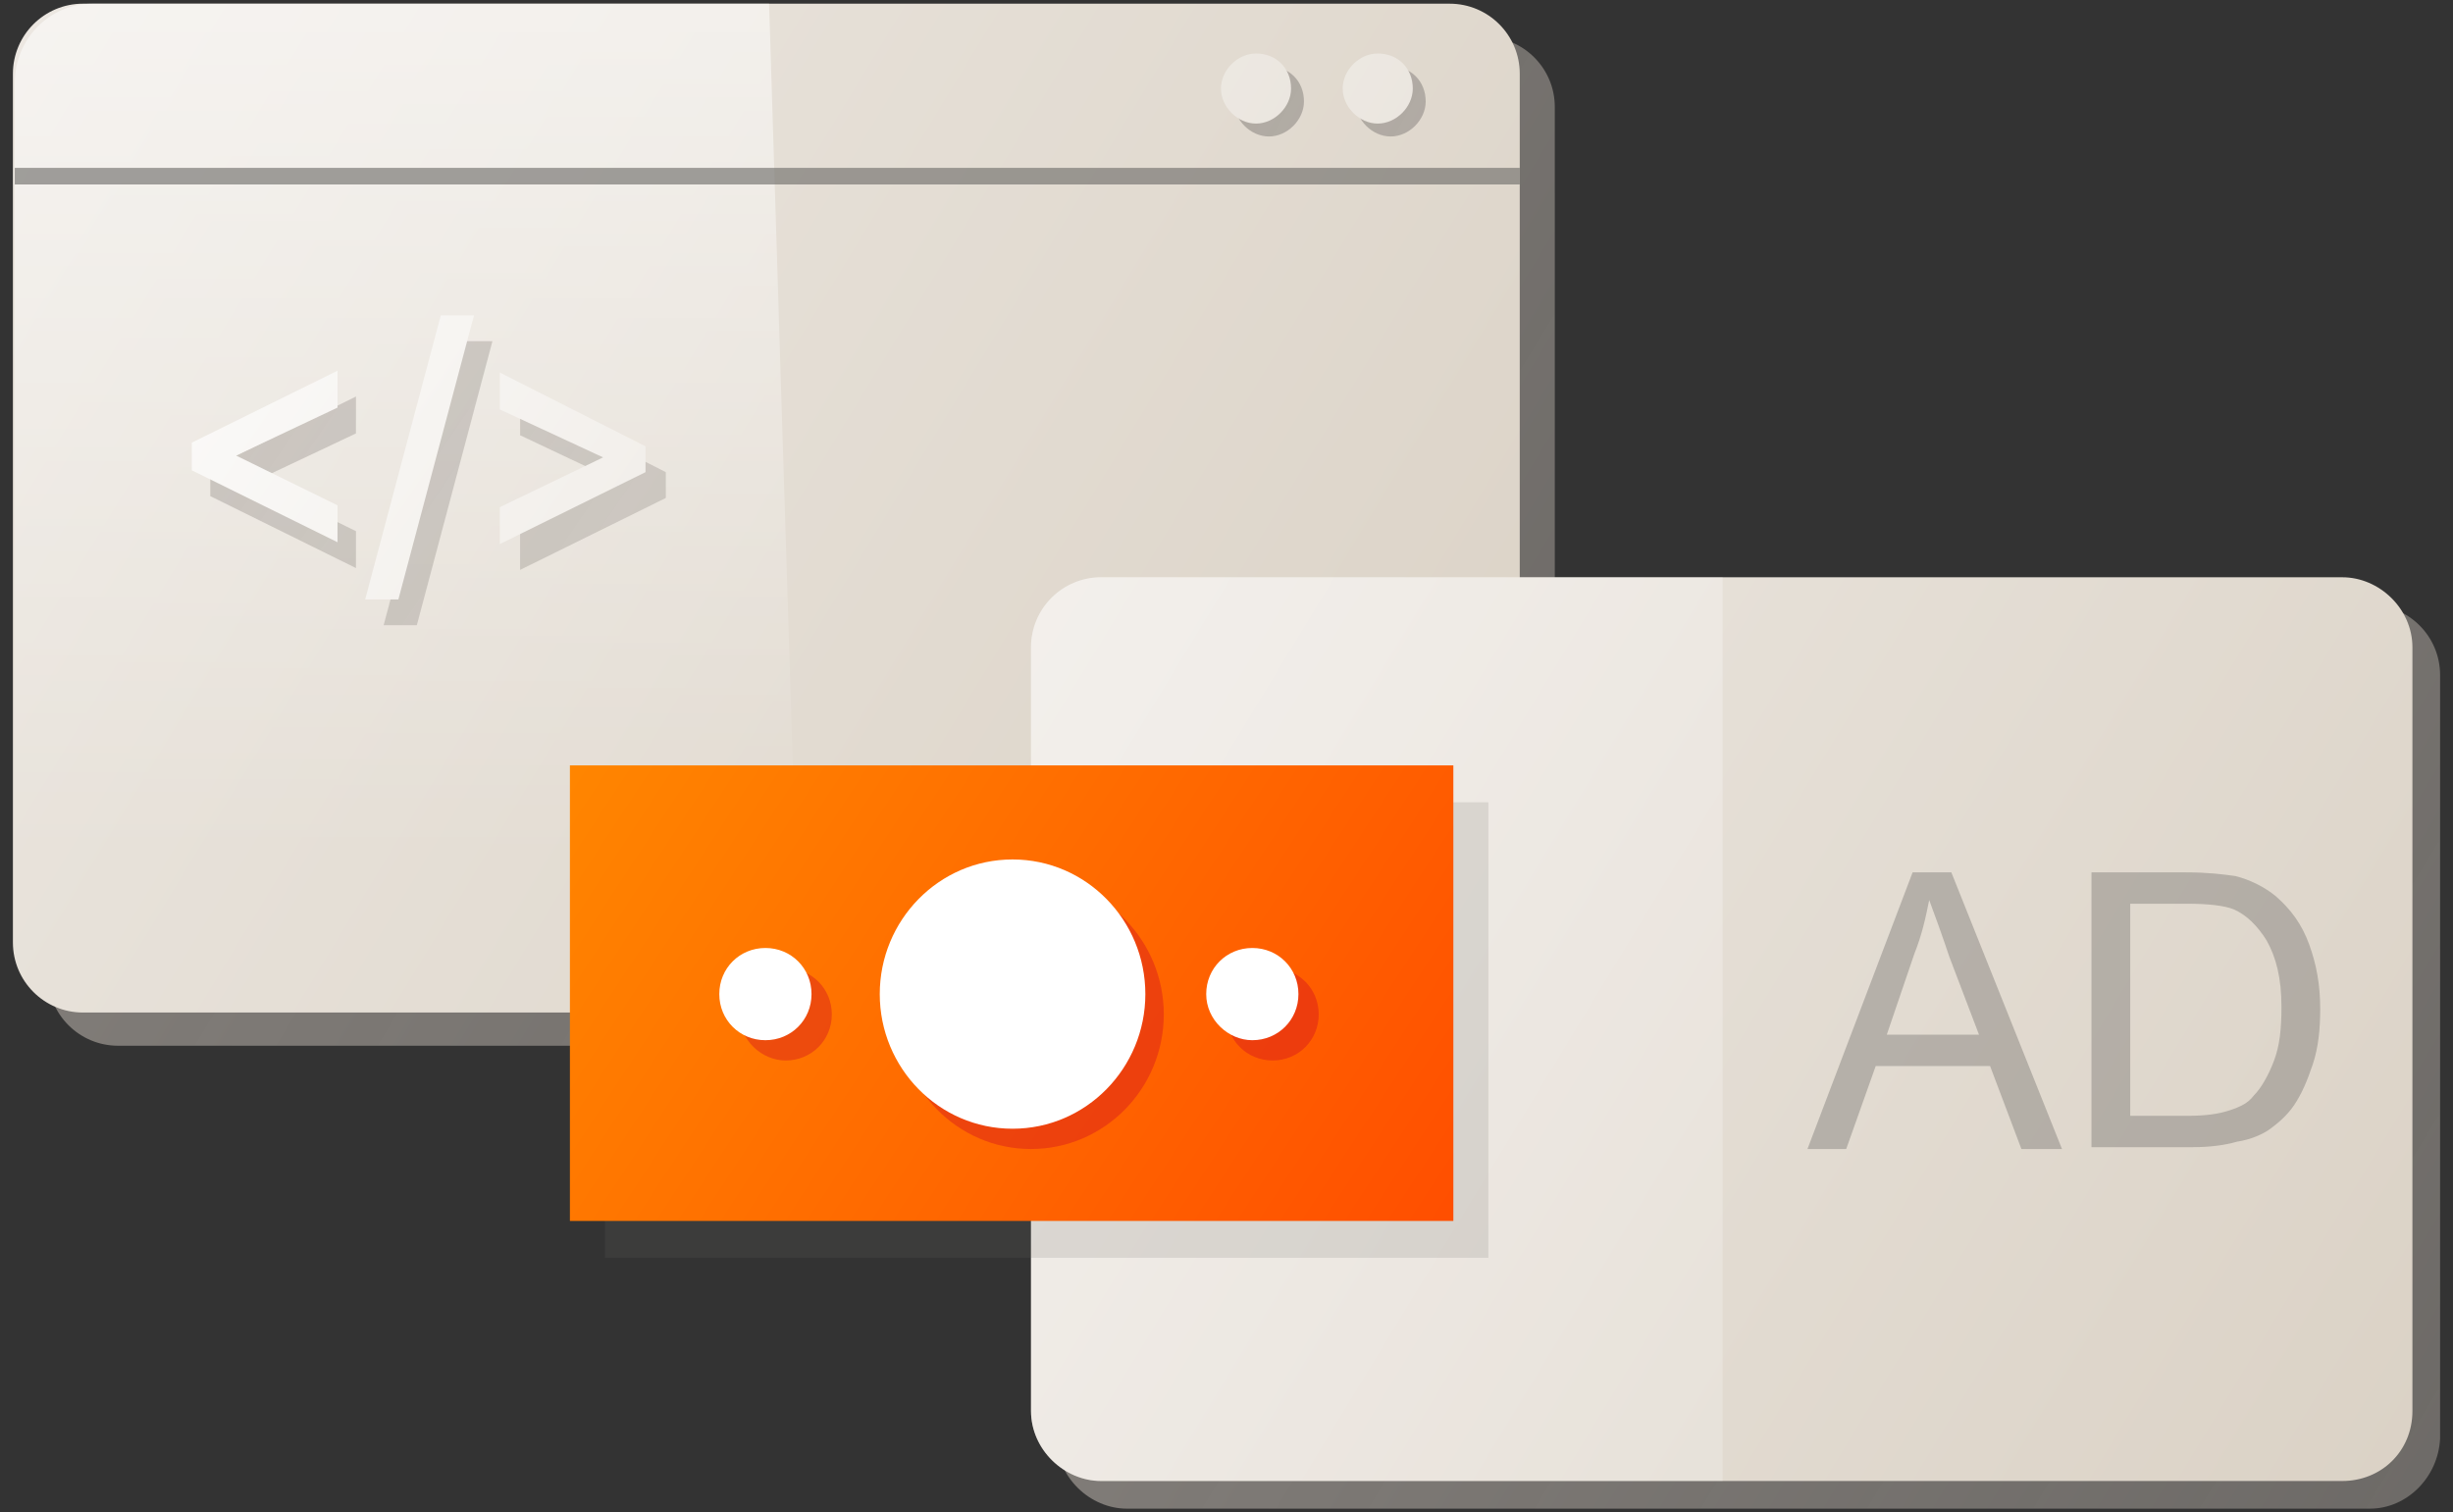 <?xml version="1.0" encoding="utf-8"?>
<!-- Generator: Adobe Illustrator 22.1.0, SVG Export Plug-In . SVG Version: 6.00 Build 0)  -->
<svg width="133" height="82" version="1.1" id="Слой_1" xmlns="http://www.w3.org/2000/svg" xmlns:xlink="http://www.w3.org/1999/xlink" x="0px" y="0px"
	 viewBox="0 0 133 82" style="enable-background:new 0 0 133 82;" xml:space="preserve">
<rect x="0" y="0" width="133" height="82" fill="#333333" stroke="none"/>
<style type="text/css">
	.st0{fill:#FFFFFF;}
	.st1{fill:url(#SVGID_1_);}
	.st2{fill:url(#SVGID_2_);}
	.st3{opacity:0.5;fill:url(#SVGID_3_);enable-background:new    ;}
	.st4{opacity:0.62;fill:#6D6B68;enable-background:new    ;}
	.st5{fill:url(#SVGID_4_);}
	.st6{fill:url(#SVGID_5_);}
	.st7{fill:url(#SVGID_6_);}
	.st8{fill:url(#SVGID_7_);}
	.st9{fill:url(#SVGID_8_);}
	.st10{fill:url(#SVGID_9_);}
	.st11{opacity:0.5;fill:url(#SVGID_10_);enable-background:new    ;}
	.st12{opacity:0.4;}
	.st13{opacity:0.4;fill:#6D6B68;enable-background:new    ;}
	.st14{fill:url(#SVGID_11_);}
	.st15{opacity:0.7;}
	.st16{opacity:0.7;fill:#CC0027;enable-background:new    ;}
	.st17{opacity:0.7;fill:url(#SVGID_12_);enable-background:new    ;}
	.st18{opacity:0.7;fill:url(#SVGID_13_);enable-background:new    ;}
	.st19{opacity:0.7;fill:url(#SVGID_14_);enable-background:new    ;}
	.st20{fill:url(#SVGID_15_);}
	.st21{fill:url(#SVGID_16_);}
	.st22{fill:url(#SVGID_17_);}
	.st23{opacity:0.62;}
</style>
<path class="st0" d="M10.5,23.1l6,3v1l-7.1-3.5v-0.8l7.1-3.5v1L10.5,23.1z"/>
<path class="st0" d="M17,27.7l-7.9-3.9v-1.4l7.9-3.9v2l-5.5,2.7l5.5,2.7V27.7z M12.6,24.6l3.6,1.8v-0.1L12.6,24.6z M10,23.3l0.2,0.1
	v-0.5l0.1-0.1L10,23V23.3z M16.2,19.8l-3.6,1.8L16.2,19.8z"/>
<path class="st0" d="M23.7,15.8l-3.9,14.6H19l3.9-14.6H23.7z"/>
<path class="st0" d="M20.3,30.8h-1.8l4.1-15.4h1.8L20.3,30.8z M19.5,30l3.7-13.7h-0.1L19.5,30z"/>
<path class="st0" d="M32.3,23.1l-6-3v-1l7.1,3.5v0.8l-7.1,3.5v-1L32.3,23.1z"/>
<path class="st0" d="M25.8,27.7v-2l5.5-2.7l-5.5-2.7v-2l7.9,3.9v1.4L25.8,27.7z M26.6,26.3L26.6,26.3l3.6-1.7L26.6,26.3z M32.7,22.9
	v0.5l-0.1,0.1l0.2-0.1V23L32.7,22.9z M26.6,19.9l3.6,1.7L26.6,19.9z"/>
<linearGradient id="SVGID_1_" gradientUnits="userSpaceOnUse" x1="-88.012" y1="134.556" x2="207.649" y2="-45.187" gradientTransform="matrix(1 0 0 -1 0 84)">
	<stop  offset="0" style="stop-color:#A19B95"/>
	<stop  offset="1" style="stop-color:#A19B95;stop-opacity:0.2"/>
</linearGradient>
<path class="st1" d="M80.5,56.7H6.4c-2.1,0-3.8-1.7-3.8-3.8V5.8C2.6,3.7,4.3,2,6.4,2h74.1c2.1,0,3.8,1.7,3.8,3.8v47.1
	C84.2,55,82.5,56.7,80.5,56.7z"/>
<linearGradient id="SVGID_2_" gradientUnits="userSpaceOnUse" x1="-89.842" y1="136.353" x2="205.819" y2="-43.391" gradientTransform="matrix(1 0 0 -1 0 84)">
	<stop  offset="0" style="stop-color:#FFFFFF"/>
	<stop  offset="1" style="stop-color:#C1B29D"/>
</linearGradient>
<path class="st2" d="M78.6,54.9H4.5c-2.1,0-3.8-1.7-3.8-3.8V4c0-2.1,1.7-3.8,3.8-3.8h74.1c2.1,0,3.8,1.7,3.8,3.8v47.1
	C82.4,53.1,80.7,54.9,78.6,54.9z"/>
<linearGradient id="SVGID_3_" gradientUnits="userSpaceOnUse" x1="22.08" y1="82.238" x2="22.08" y2="37.387" gradientTransform="matrix(1 0 0 -1 0 84)">
	<stop  offset="0" style="stop-color:#FFFFFF"/>
	<stop  offset="1" style="stop-color:#FFFFFF;stop-opacity:0"/>
</linearGradient>
<path class="st3" d="M43.4,54.9H5c-2.3,0-4.2-1.9-4.2-4.3V4.5c0-2.4,1.9-4.3,4.2-4.3h36.7"/>
<path class="st4" d="M82.4,9.1H0.8V10h81.6V9.1z"/>
<linearGradient id="SVGID_4_" gradientUnits="userSpaceOnUse" x1="17.141" y1="107.56" x2="183.553" y2="14.079" gradientTransform="matrix(1 0 0 -1 0 84)">
	<stop  offset="0" style="stop-color:#A19B95"/>
	<stop  offset="1" style="stop-color:#A19B95;stop-opacity:0.2"/>
</linearGradient>
<path class="st5" d="M68.8,7.4c1,0,1.9-0.9,1.9-1.9c0-1.1-0.8-1.9-1.9-1.9c-1,0-1.9,0.9-1.9,1.9C66.9,6.5,67.8,7.4,68.8,7.4z"/>
<linearGradient id="SVGID_5_" gradientUnits="userSpaceOnUse" x1="16.409" y1="108.296" x2="182.822" y2="14.814" gradientTransform="matrix(1 0 0 -1 0 84)">
	<stop  offset="0" style="stop-color:#FFFFFF"/>
	<stop  offset="1" style="stop-color:#C1B29D"/>
</linearGradient>
<path class="st6" d="M68.1,6.7c1,0,1.9-0.9,1.9-1.9c0-1.1-0.8-1.9-1.9-1.9c-1,0-1.9,0.9-1.9,1.9C66.2,5.8,67.1,6.7,68.1,6.7z"/>
<linearGradient id="SVGID_6_" gradientUnits="userSpaceOnUse" x1="23.74" y1="107.556" x2="190.149" y2="14.077" gradientTransform="matrix(1 0 0 -1 0 84)">
	<stop  offset="0" style="stop-color:#A19B95"/>
	<stop  offset="1" style="stop-color:#A19B95;stop-opacity:0.2"/>
</linearGradient>
<path class="st7" d="M75.4,7.4c1,0,1.9-0.9,1.9-1.9c0-1.1-0.8-1.9-1.9-1.9c-1,0-1.9,0.9-1.9,1.9C73.5,6.5,74.4,7.4,75.4,7.4z"/>
<linearGradient id="SVGID_7_" gradientUnits="userSpaceOnUse" x1="23.007" y1="108.292" x2="189.419" y2="14.811" gradientTransform="matrix(1 0 0 -1 0 84)">
	<stop  offset="0" style="stop-color:#FFFFFF"/>
	<stop  offset="1" style="stop-color:#C1B29D"/>
</linearGradient>
<path class="st8" d="M74.7,6.7c1,0,1.9-0.9,1.9-1.9c0-1.1-0.8-1.9-1.9-1.9c-1,0-1.9,0.9-1.9,1.9C72.8,5.8,73.7,6.7,74.7,6.7z"/>
<linearGradient id="SVGID_8_" gradientUnits="userSpaceOnUse" x1="-24.559" y1="99.273" x2="243.979" y2="-63.982" gradientTransform="matrix(1 0 0 -1 0 84)">
	<stop  offset="0" style="stop-color:#A19B95"/>
	<stop  offset="1" style="stop-color:#A19B95;stop-opacity:0.2"/>
</linearGradient>
<path class="st9" d="M128.5,81.8H61.1c-2,0-3.8-1.7-3.8-3.8V36.6c0-2.1,1.7-3.8,3.8-3.8h67.4c2.1,0,3.8,1.7,3.8,3.8V78
	C132.2,80.1,130.5,81.8,128.5,81.8z"/>
<linearGradient id="SVGID_9_" gradientUnits="userSpaceOnUse" x1="-26" y1="100.733" x2="242.538" y2="-62.522" gradientTransform="matrix(1 0 0 -1 0 84)">
	<stop  offset="0" style="stop-color:#FFFFFF"/>
	<stop  offset="1" style="stop-color:#C1B29D"/>
</linearGradient>
<path class="st10" d="M127,80.3H59.7c-2,0-3.8-1.7-3.8-3.8V35.1c0-2.1,1.7-3.8,3.8-3.8H127c2,0,3.8,1.7,3.8,3.8v41.4
	C130.8,78.7,129.1,80.3,127,80.3z"/>
<linearGradient id="SVGID_10_" gradientUnits="userSpaceOnUse" x1="-1.601" y1="75.347" x2="172.122" y2="-30.267" gradientTransform="matrix(1 0 0 -1 0 84)">
	<stop  offset="0" style="stop-color:#FFFFFF"/>
	<stop  offset="1" style="stop-color:#FFFFFF;stop-opacity:0"/>
</linearGradient>
<path class="st11" d="M93.4,80.3H59.7c-2,0-3.8-1.7-3.8-3.8V35.1c0-2.1,1.7-3.8,3.8-3.8h33.7"/>
<g class="st12">
	<path class="st13" d="M80.7,43.5H32.8v24.7h47.9V43.5z"/>
</g>
<linearGradient id="SVGID_11_" gradientUnits="userSpaceOnUse" x1="85.06" y1="10.285" x2="5.812" y2="62.253" gradientTransform="matrix(1 0 0 -1 0 84)">
	<stop  offset="1.191120e-02" style="stop-color:#FF4600"/>
	<stop  offset="1" style="stop-color:#FFA600"/>
</linearGradient>
<path class="st14" d="M78.8,41.5H30.9v24.7h47.9V41.5z"/>
<g class="st15">
	<g class="st15">
		<path class="st16" d="M55.9,62.3c4,0,7.2-3.3,7.2-7.3s-3.2-7.3-7.2-7.3S48.7,51,48.7,55S51.9,62.3,55.9,62.3z"/>
		<path class="st16" d="M42.6,57.5c1.4,0,2.5-1.1,2.5-2.5c0-1.4-1.1-2.5-2.5-2.5s-2.5,1.1-2.5,2.5C40.1,56.4,41.3,57.5,42.6,57.5z"
			/>
		<path class="st16" d="M69,57.5c1.4,0,2.5-1.1,2.5-2.5c0-1.4-1.1-2.5-2.5-2.5c-1.4,0-2.5,1.1-2.5,2.5C66.5,56.4,67.6,57.5,69,57.5z
			"/>
	</g>
</g>
<path class="st0" d="M54.9,61.2c4,0,7.2-3.3,7.2-7.3s-3.2-7.3-7.2-7.3s-7.2,3.3-7.2,7.3S50.9,61.2,54.9,61.2z"/>
<path class="st0" d="M41.5,56.4c1.4,0,2.5-1.1,2.5-2.5c0-1.4-1.1-2.5-2.5-2.5c-1.4,0-2.5,1.1-2.5,2.5C39,55.3,40.1,56.4,41.5,56.4z"
	/>
<path class="st0" d="M67.9,56.4c1.4,0,2.5-1.1,2.5-2.5c0-1.4-1.1-2.5-2.5-2.5c-1.4,0-2.5,1.1-2.5,2.5C65.4,55.3,66.6,56.4,67.9,56.4
	z"/>
<g class="st15">
	
		<linearGradient id="SVGID_12_" gradientUnits="userSpaceOnUse" x1="1.639" y1="69.147" x2="142.05" y2="-26.519" gradientTransform="matrix(1 0 0 -1 0 84)">
		<stop  offset="0" style="stop-color:#A19B95"/>
		<stop  offset="1" style="stop-color:#A19B95;stop-opacity:0.2"/>
	</linearGradient>
	<path class="st17" d="M11.4,26.9l7.9,3.9v-2l-5.5-2.7l5.5-2.6v-2l-7.9,3.9V26.9z"/>
	
		<linearGradient id="SVGID_13_" gradientUnits="userSpaceOnUse" x1="3.368" y1="71.685" x2="143.779" y2="-23.982" gradientTransform="matrix(1 0 0 -1 0 84)">
		<stop  offset="0" style="stop-color:#A19B95"/>
		<stop  offset="1" style="stop-color:#A19B95;stop-opacity:0.2"/>
	</linearGradient>
	<path class="st18" d="M20.8,33.9h1.8l4.1-15.4h-1.8L20.8,33.9z"/>
	
		<linearGradient id="SVGID_14_" gradientUnits="userSpaceOnUse" x1="5.107" y1="74.237" x2="145.517" y2="-21.429" gradientTransform="matrix(1 0 0 -1 0 84)">
		<stop  offset="0" style="stop-color:#A19B95"/>
		<stop  offset="1" style="stop-color:#A19B95;stop-opacity:0.2"/>
	</linearGradient>
	<path class="st19" d="M28.2,21.6v2l5.5,2.6l-5.5,2.7v2l7.9-3.9v-1.4L28.2,21.6z"/>
</g>
<linearGradient id="SVGID_15_" gradientUnits="userSpaceOnUse" x1="0.636" y1="70.555" x2="141.046" y2="-25.112" gradientTransform="matrix(1 0 0 -1 0 84)">
	<stop  offset="0" style="stop-color:#FFFFFF"/>
	<stop  offset="1" style="stop-color:#C1B29D"/>
</linearGradient>
<path class="st20" d="M10.4,25.5l7.9,3.9v-2l-5.5-2.7l5.5-2.6v-2l-7.9,3.9V25.5z"/>
<linearGradient id="SVGID_16_" gradientUnits="userSpaceOnUse" x1="2.366" y1="73.093" x2="142.777" y2="-22.574" gradientTransform="matrix(1 0 0 -1 0 84)">
	<stop  offset="0" style="stop-color:#FFFFFF"/>
	<stop  offset="1" style="stop-color:#C1B29D"/>
</linearGradient>
<path class="st21" d="M19.8,32.5h1.8l4.1-15.4h-1.8L19.8,32.5z"/>
<linearGradient id="SVGID_17_" gradientUnits="userSpaceOnUse" x1="4.095" y1="75.631" x2="144.505" y2="-20.036" gradientTransform="matrix(1 0 0 -1 0 84)">
	<stop  offset="0" style="stop-color:#FFFFFF"/>
	<stop  offset="1" style="stop-color:#C1B29D"/>
</linearGradient>
<path class="st22" d="M27.1,20.2v2l5.6,2.6l-5.6,2.7v2l7.9-3.9v-1.4L27.1,20.2z"/>
<g class="st23">
	<path class="st4" d="M98,62.3l5.7-15h2.1l6,15h-2.2l-1.7-4.5h-6.2l-1.6,4.5H98z M102.3,56.1h5l-1.6-4.2c-0.4-1.2-0.8-2.3-1.1-3.1
		c-0.2,1-0.4,1.9-0.8,2.9L102.3,56.1z"/>
	<path class="st4" d="M113.4,62.3v-15h5.1c1.2,0,2,0.1,2.7,0.2c0.8,0.2,1.6,0.6,2.2,1.1c0.8,0.7,1.4,1.5,1.8,2.6
		c0.4,1.1,0.6,2.2,0.6,3.5c0,1.1-0.1,2.1-0.4,3c-0.3,0.9-0.6,1.6-1,2.2c-0.4,0.6-0.9,1-1.3,1.3c-0.4,0.3-1.1,0.6-1.8,0.7
		c-0.7,0.2-1.5,0.3-2.4,0.3H113.4z M115.4,60.5h3.2c1,0,1.7-0.1,2.3-0.3c0.6-0.2,1-0.4,1.3-0.8c0.4-0.4,0.8-1.1,1.1-1.9
		c0.3-0.8,0.4-1.7,0.4-2.9c0-1.6-0.3-2.7-0.8-3.6c-0.5-0.8-1.1-1.4-1.8-1.7c-0.5-0.2-1.4-0.3-2.5-0.3h-3.1V60.5z"/>
</g>
</svg>
